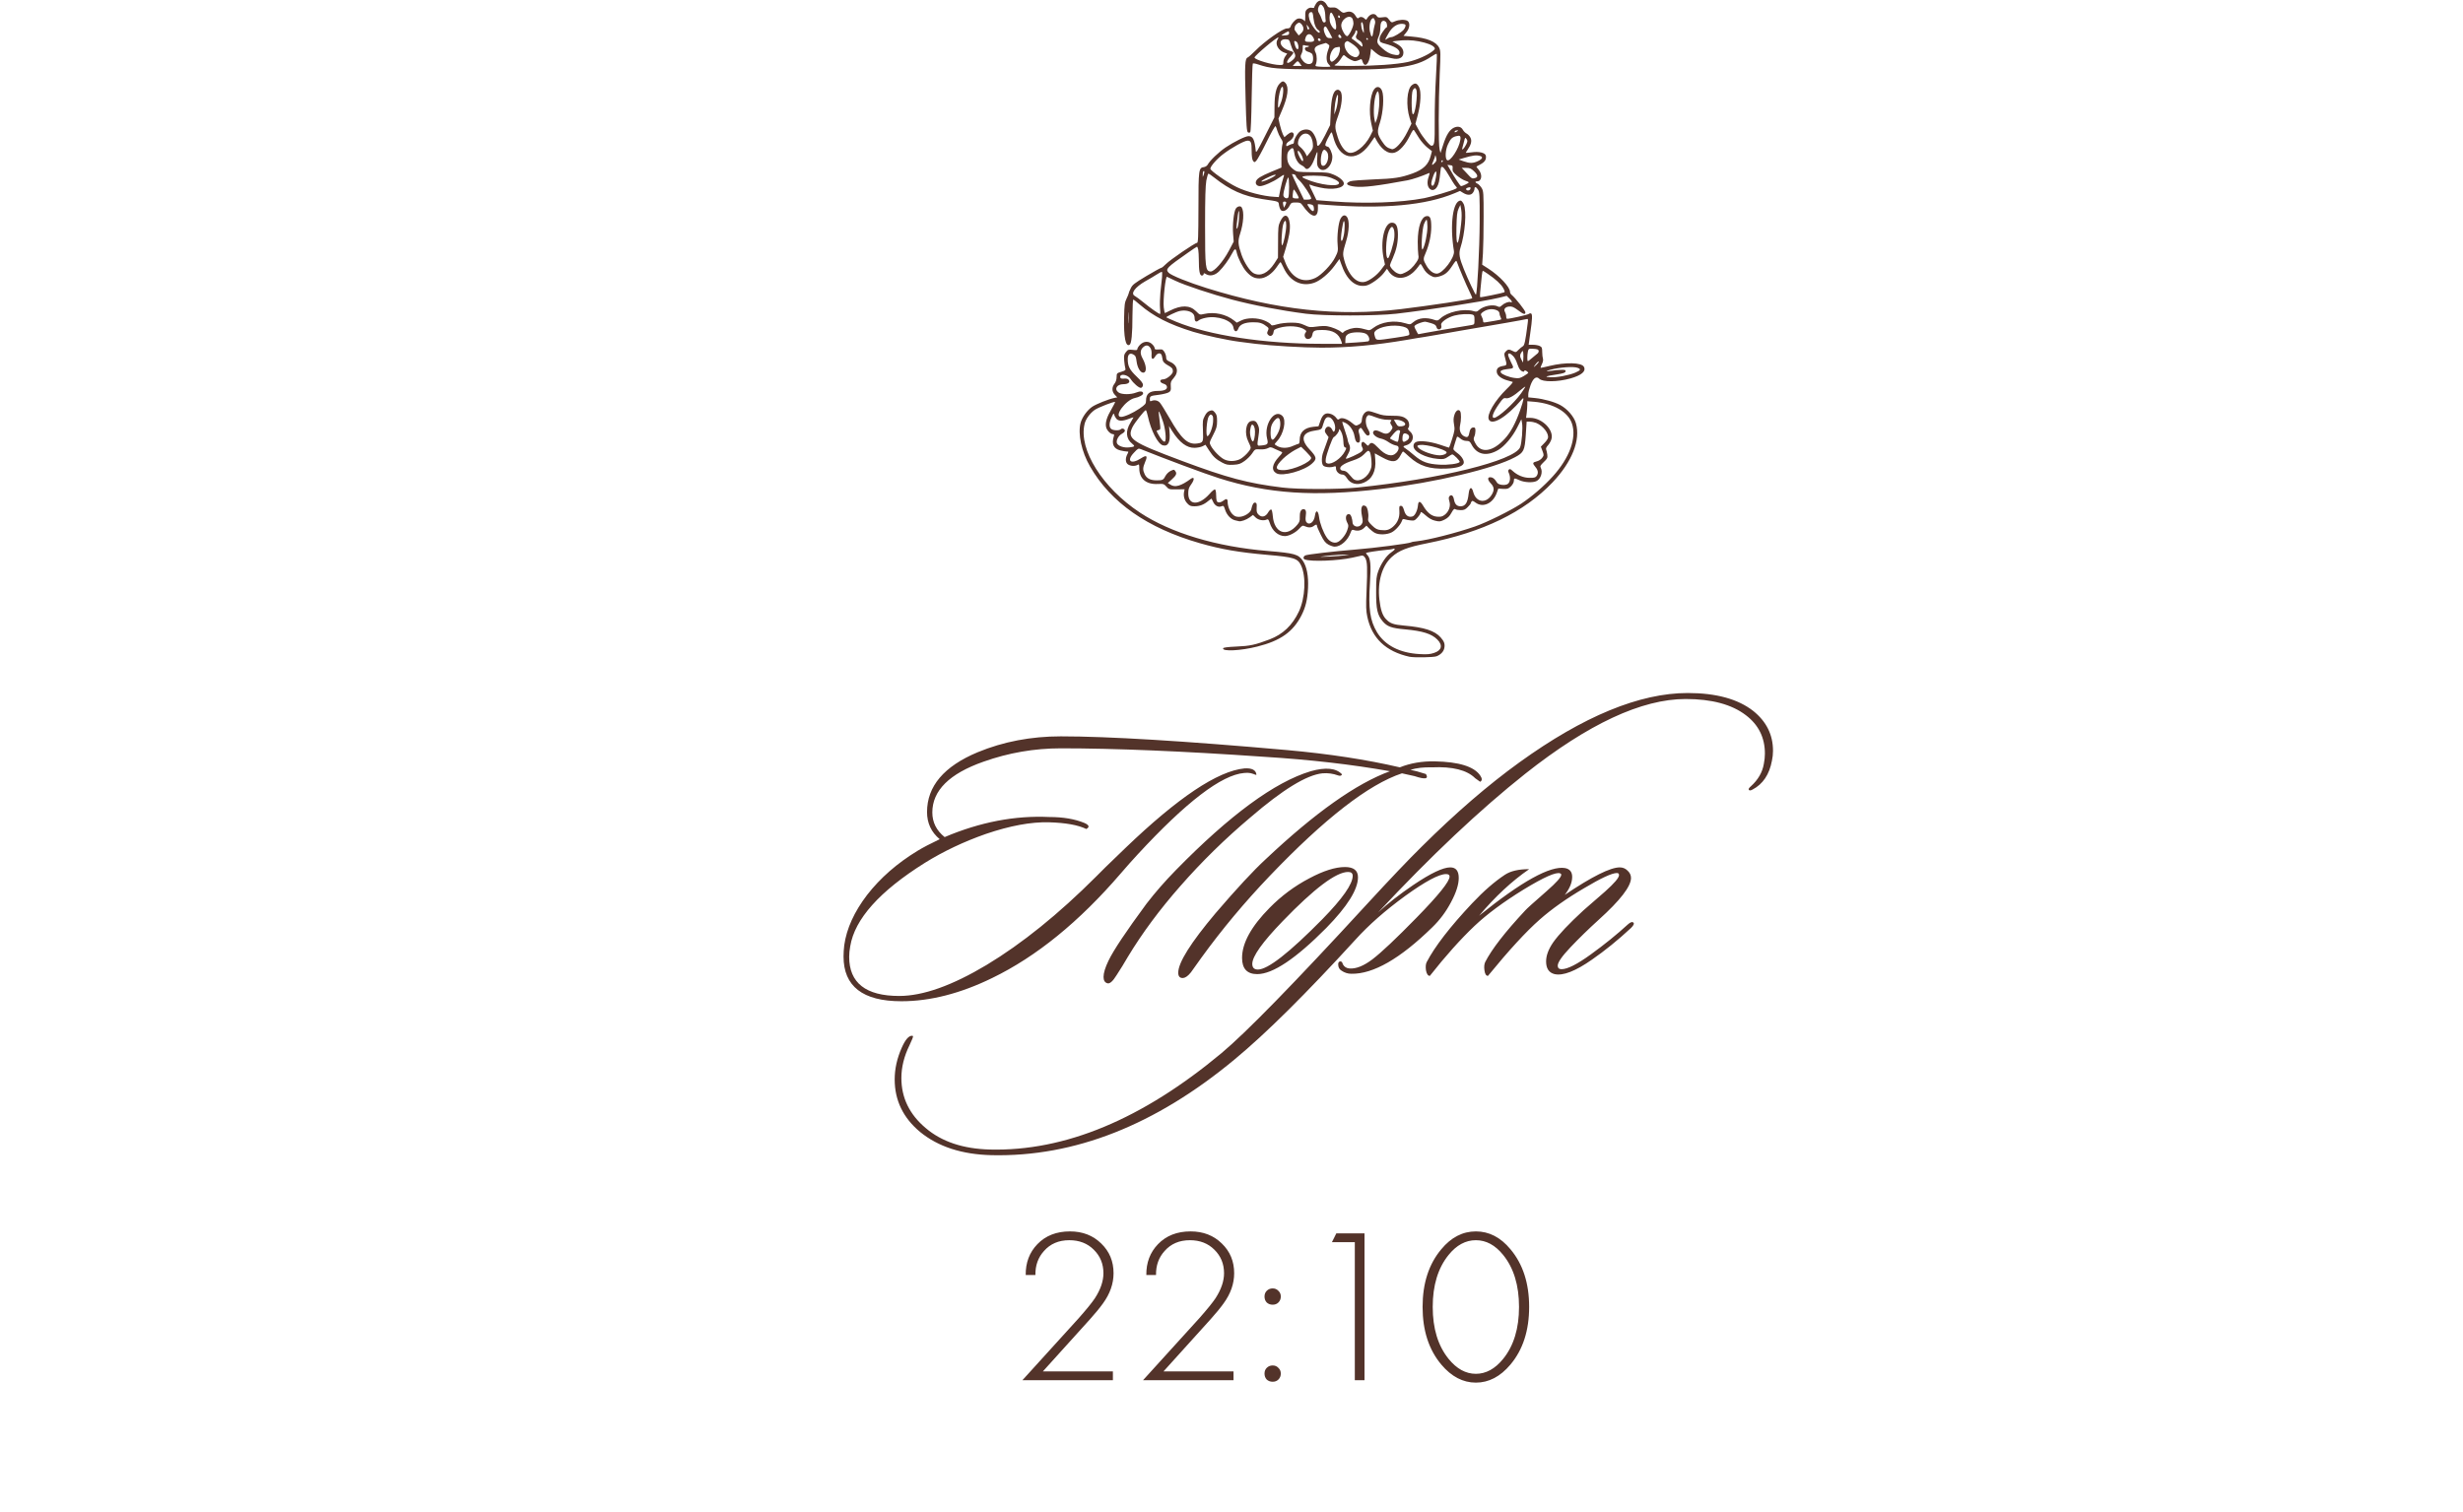 <?xml version="1.0" encoding="UTF-8"?> <svg xmlns="http://www.w3.org/2000/svg" width="342" height="210" viewBox="0 0 342 210" fill="none"><path d="M194.669 107.401C190.038 108.934 183.906 113.696 176.275 121.686C172.818 125.306 169.671 129.073 166.833 132.987C166.344 133.672 165.855 134.356 165.366 135.041C164.974 135.53 164.615 135.791 164.289 135.824C163.833 135.857 163.604 135.612 163.604 135.09C163.604 133.688 165.333 130.932 168.79 126.823C171.725 123.398 174.041 120.903 175.737 119.338C182.586 112.88 188.342 108.804 193.006 107.108C187.69 106.162 181.852 105.493 175.492 105.102C164.208 104.319 154.815 103.928 147.314 103.928C143.629 103.928 140.041 104.547 136.551 105.787C131.822 107.45 129.458 109.798 129.458 112.831C129.458 114.201 130.029 115.343 131.17 116.256C136.095 114.169 140.938 113.239 145.7 113.467C147.624 113.467 149.254 113.745 150.592 114.299C151.244 114.592 151.325 114.87 150.836 115.131C149.695 114.576 147.966 114.266 145.651 114.201C143.172 114.136 140.253 114.674 136.894 115.816C133.828 116.892 131.007 118.229 128.431 119.827C122.136 123.773 118.679 127.638 118.059 131.421C117.962 131.943 117.913 132.432 117.913 132.889C117.913 136.509 120.228 138.319 124.859 138.319C128.153 138.319 132.197 136.884 136.992 134.014C141.916 131.046 146.988 126.953 152.206 121.735L153.478 120.463C154.489 119.485 155.418 118.588 156.266 117.772C163.572 110.76 169.084 107.075 172.802 106.716C173.845 106.651 174.4 106.945 174.465 107.597C174.4 107.629 174.269 107.597 174.073 107.499C173.78 107.401 173.584 107.352 173.486 107.352C173.356 107.32 173.111 107.32 172.753 107.352C169.622 107.613 164.697 111.38 157.979 118.653C157.196 119.501 156.413 120.381 155.63 121.295C149.858 128.013 143.906 132.856 137.774 135.824C133.372 137.977 129.164 139.053 125.153 139.053C119.804 139.053 117.13 136.982 117.13 132.84C117.13 132.351 117.163 131.829 117.228 131.274C117.554 128.959 118.614 126.627 120.408 124.279C122.234 121.931 124.566 119.892 127.403 118.164C128.153 117.707 129.181 117.169 130.485 116.549C129.311 115.571 128.724 114.315 128.724 112.782C128.724 109.195 131.072 106.423 135.769 104.466C139.324 102.998 143.172 102.265 147.314 102.265C153.902 102.265 164.371 102.9 178.721 104.172C184.526 104.694 189.744 105.493 194.375 106.57C195.843 105.982 197.457 105.705 199.219 105.738C202.578 105.803 204.681 106.455 205.529 107.695C205.823 108.119 205.823 108.412 205.529 108.575L204.844 108.086C203.703 106.945 201.697 106.439 198.827 106.57C197.686 106.537 196.691 106.651 195.843 106.912C196.365 107.01 197.082 107.205 197.996 107.499C198.42 108.184 197.898 108.282 196.43 107.793C195.55 107.597 194.963 107.466 194.669 107.401ZM181.999 107.108C184.086 106.521 185.537 106.667 186.353 107.548C186.255 107.744 186.075 107.793 185.814 107.695C185.097 107.434 184.363 107.336 183.613 107.401C181.428 107.629 178.101 109.668 173.633 113.516C170.111 116.484 166.866 119.664 163.898 123.056C161.028 126.317 158.598 129.595 156.609 132.889C156.12 133.737 155.598 134.585 155.043 135.433C154.522 136.281 154.098 136.656 153.771 136.558C153.413 136.46 153.233 136.166 153.233 135.677C153.233 135.123 153.462 134.373 153.918 133.427C154.603 131.992 156.364 129.35 159.202 125.502C160.408 123.936 161.762 122.387 163.262 120.854C170.763 113.19 177.009 108.608 181.999 107.108ZM188.562 121.833C188.562 123.529 187.095 125.877 184.159 128.877C179.92 133.15 176.724 135.286 174.571 135.286C173.169 135.286 172.467 134.536 172.467 133.036C172.467 130.981 173.739 128.665 176.283 126.089C177.914 124.426 179.757 123.056 181.811 121.979C183.768 120.936 185.415 120.414 186.752 120.414C187.959 120.414 188.562 120.887 188.562 121.833ZM187.193 121.099C185.529 121.099 182.496 123.382 178.093 127.948C175.289 130.85 173.886 132.824 173.886 133.867C173.886 134.389 174.147 134.65 174.669 134.65C176.039 134.65 179.023 132.318 183.621 127.654C186.426 124.784 187.829 122.779 187.829 121.637C187.829 121.278 187.617 121.099 187.193 121.099ZM246.044 105.64C245.685 107.564 244.788 108.901 243.353 109.652C243.06 109.815 242.88 109.815 242.815 109.652C242.783 109.554 242.88 109.407 243.109 109.211C244.12 108.298 244.723 107.254 244.919 106.08C245.017 105.591 245.066 105.118 245.066 104.662C245.066 102.444 244.185 100.666 242.424 99.329C240.467 97.829 237.679 97.079 234.058 97.079C227.96 97.079 220.54 100.536 211.8 107.45C205.505 112.44 198.689 118.865 191.351 126.725C192.688 125.485 194.319 124.214 196.243 122.909C198.656 121.278 200.368 120.463 201.38 120.463C202.162 120.463 202.554 120.952 202.554 121.931C202.554 122.844 202.195 123.969 201.477 125.306C200.792 126.611 199.928 127.768 198.885 128.779C194.416 133.15 190.666 135.302 187.633 135.237C187.144 135.237 186.687 135.09 186.263 134.797C186.002 134.634 185.855 134.389 185.823 134.063C185.79 133.737 185.872 133.557 186.067 133.525C186.263 133.492 186.394 133.623 186.459 133.916C186.654 134.275 186.964 134.471 187.388 134.503C188.301 134.568 189.361 134.144 190.568 133.231C191.807 132.285 193.846 130.361 196.683 127.459C199.749 124.328 201.282 122.42 201.282 121.735C201.282 121.507 201.119 121.392 200.792 121.392C199.814 121.392 197.922 122.403 195.118 124.426C192.346 126.448 190.046 128.47 188.22 130.492C181.371 137.993 175.778 143.537 171.44 147.125C160.449 156.257 149.198 160.692 137.685 160.431C133.576 160.333 130.265 159.257 127.754 157.202C125.406 155.245 124.232 152.816 124.232 149.913C124.232 148.446 124.558 146.978 125.21 145.51C125.699 144.401 126.172 143.847 126.629 143.847C126.694 143.847 126.743 143.863 126.776 143.896C126.808 143.994 126.645 144.418 126.286 145.168C125.536 146.701 125.161 148.217 125.161 149.717C125.161 152.457 126.286 154.773 128.537 156.664C130.755 158.556 133.722 159.551 137.44 159.648C147.877 159.909 158.607 155.441 169.63 146.244C173.022 143.407 179.708 136.558 189.688 125.697C193.047 122.045 195.623 119.338 197.417 117.577C202.113 112.913 206.63 109.016 210.968 105.885C219.872 99.46 227.666 96.247 234.352 96.247C238.298 96.247 241.331 97.079 243.451 98.742C245.278 100.21 246.191 102.053 246.191 104.27C246.191 104.727 246.142 105.183 246.044 105.64ZM226.817 128.143C226.947 128.274 226.833 128.519 226.474 128.877C224.648 130.573 222.838 132.041 221.044 133.28C218.761 134.878 217.033 135.547 215.858 135.286C215.076 135.09 214.684 134.503 214.684 133.525C214.684 132.709 215.011 131.829 215.663 130.883C216.446 129.774 217.848 128.29 219.87 126.431C220.881 125.551 221.892 124.67 222.903 123.79C224.175 122.648 224.811 121.898 224.811 121.539C224.811 121.344 224.713 121.246 224.517 121.246C223.833 121.246 222.316 121.947 219.968 123.349C217.522 124.784 215.467 126.236 213.804 127.703C211.912 129.367 209.515 131.976 206.612 135.53C206.352 135.53 206.189 135.27 206.123 134.748C206.058 134.291 206.091 133.916 206.221 133.623C207.134 131.829 208.993 129.432 211.798 126.431C211.994 126.203 212.988 125.306 214.782 123.741C216.119 122.567 216.788 121.816 216.788 121.49C216.788 121.392 216.739 121.327 216.641 121.295C216.087 121.066 214.391 121.816 211.553 123.545C208.749 125.273 206.482 126.953 204.754 128.584C202.797 130.443 200.726 132.758 198.541 135.53C198.28 135.53 198.1 135.27 198.002 134.748C197.937 134.259 197.97 133.884 198.1 133.623C199.242 131.437 201.345 128.714 204.411 125.453C206.009 123.757 207.526 122.436 208.961 121.49C209.743 120.968 210.869 120.708 212.336 120.708C209.923 122.371 207.607 124.523 205.389 127.165C211.293 122.403 215.271 120.202 217.326 120.561C217.978 120.691 218.305 121.099 218.305 121.784C218.305 122.567 217.962 123.398 217.277 124.279C221.06 121.735 223.604 120.463 224.909 120.463C225.333 120.463 225.692 120.61 225.985 120.903C226.311 121.197 226.474 121.539 226.474 121.931C226.474 123.105 224.974 125.045 221.974 127.752C220.571 129.024 219.267 130.296 218.06 131.568C216.886 132.807 216.299 133.655 216.299 134.112C216.299 134.438 216.478 134.601 216.837 134.601C217.652 134.601 219.006 133.916 220.897 132.546C222.789 131.177 224.501 129.79 226.034 128.388C226.393 128.062 226.654 127.98 226.817 128.143Z" fill="#53332A"></path><path d="M154.531 191.684H141.967L149.793 183.063C150.873 181.84 151.617 180.923 152.025 180.312C152.82 179.089 153.217 177.927 153.217 176.827C153.217 175.522 152.769 174.432 151.872 173.556C150.996 172.679 149.864 172.241 148.479 172.241C147.011 172.241 145.839 172.74 144.963 173.739C144.148 174.636 143.75 175.746 143.771 177.071H142.426C142.405 175.359 142.945 173.933 144.046 172.791C145.187 171.609 146.695 171.018 148.57 171.018C150.323 171.018 151.77 171.579 152.911 172.7C154.053 173.8 154.623 175.176 154.623 176.827C154.623 178.274 154.134 179.67 153.156 181.015C152.687 181.667 152.086 182.401 151.352 183.216L144.81 190.461H154.531V191.684ZM171.279 191.684H158.715L166.541 183.063C167.621 181.84 168.365 180.923 168.773 180.312C169.567 179.089 169.965 177.927 169.965 176.827C169.965 175.522 169.516 174.432 168.62 173.556C167.743 172.679 166.612 172.241 165.226 172.241C163.759 172.241 162.587 172.74 161.711 173.739C160.896 174.636 160.498 175.746 160.519 177.071H159.174C159.153 175.359 159.693 173.933 160.794 172.791C161.935 171.609 163.443 171.018 165.318 171.018C167.071 171.018 168.518 171.579 169.659 172.7C170.8 173.8 171.371 175.176 171.371 176.827C171.371 178.274 170.882 179.67 169.904 181.015C169.435 181.667 168.834 182.401 168.1 183.216L161.558 190.461H171.279V191.684ZM175.891 180.892C175.687 180.668 175.585 180.393 175.585 180.067C175.585 179.741 175.687 179.476 175.891 179.272C176.115 179.048 176.39 178.936 176.716 178.936C177.042 178.936 177.307 179.048 177.511 179.272C177.735 179.476 177.847 179.741 177.847 180.067C177.847 180.393 177.735 180.668 177.511 180.892C177.307 181.096 177.042 181.198 176.716 181.198C176.39 181.198 176.115 181.096 175.891 180.892ZM175.891 191.592C175.687 191.368 175.585 191.093 175.585 190.766C175.585 190.44 175.687 190.175 175.891 189.972C176.115 189.747 176.39 189.635 176.716 189.635C177.042 189.635 177.307 189.747 177.511 189.972C177.735 190.175 177.847 190.44 177.847 190.766C177.847 191.093 177.735 191.368 177.511 191.592C177.307 191.796 177.042 191.898 176.716 191.898C176.39 191.898 176.115 191.796 175.891 191.592ZM188.123 191.684V172.516H184.944L185.555 171.293H189.468V191.684H188.123ZM200.133 173.494C201.498 171.844 203.098 171.018 204.932 171.018C206.767 171.018 208.366 171.844 209.732 173.494C211.464 175.553 212.33 178.223 212.33 181.504C212.33 184.785 211.464 187.455 209.732 189.513C208.326 191.184 206.726 192.02 204.932 192.02C203.139 192.02 201.539 191.184 200.133 189.513C198.401 187.455 197.534 184.785 197.534 181.504C197.534 178.223 198.401 175.553 200.133 173.494ZM201.142 188.718C202.263 190.104 203.526 190.797 204.932 190.797C206.339 190.797 207.602 190.104 208.723 188.718C210.19 186.904 210.924 184.5 210.924 181.504C210.924 178.508 210.19 176.103 208.723 174.289C207.622 172.924 206.359 172.241 204.932 172.241C203.506 172.241 202.242 172.924 201.142 174.289C199.674 176.103 198.941 178.508 198.941 181.504C198.941 184.5 199.674 186.904 201.142 188.718Z" fill="#53332A"></path><path d="M182.734 0.508C182.588 0.749 182.468 0.989 182.468 1.056C182.468 1.109 182.334 1.123 182.161 1.083C181.961 1.029 181.734 1.096 181.534 1.256C181.267 1.47 181.227 1.617 181.241 2.298C181.254 2.725 181.214 3.019 181.161 2.939C180.961 2.645 180.494 2.485 180.16 2.605C179.813 2.738 179.333 3.286 179.2 3.7C179.133 3.887 178.987 3.953 178.68 3.953C178.12 3.953 175.599 5.729 174.332 7.024C173.852 7.505 173.358 7.946 173.238 7.986C172.865 8.133 172.825 9.041 172.958 13.781C173.052 17.426 173.118 18.28 173.278 18.374C173.385 18.454 173.519 18.441 173.599 18.36C173.679 18.28 173.759 16.424 173.799 13.567C173.839 11.017 173.905 8.88 173.959 8.827C174.012 8.774 174.345 8.827 174.692 8.947C176.479 9.535 177.093 9.588 183.521 9.655C193.591 9.762 196.511 9.414 198.805 7.825C199.152 7.585 199.459 7.438 199.499 7.478C199.538 7.518 199.499 8.947 199.392 10.656C199.285 12.365 199.205 15.143 199.218 16.838C199.232 19.896 199.179 20.243 198.765 20.243C198.512 20.243 197.472 18.948 197.004 18.067L196.538 17.199L196.858 16.011C197.285 14.395 197.365 12.712 197.045 12.098C196.751 11.537 196.498 11.471 196.045 11.831C195.351 12.365 195.204 14.675 195.738 16.398L195.991 17.172L195.418 18.321C194.711 19.749 193.711 20.844 193.244 20.71C192.617 20.537 192.363 20.337 191.897 19.629C191.216 18.601 191.19 18.307 191.616 17.012C192.07 15.583 192.217 13.367 191.897 12.592C191.63 11.978 191.136 11.911 190.777 12.445C190.216 13.3 190.043 15.57 190.416 17.199L190.63 18.147L190.256 18.895C189.483 20.39 188.029 21.485 187.216 21.178C186.655 20.964 186.095 20.15 185.748 19.041C185.308 17.666 185.308 17.466 185.802 16.104C186.335 14.649 186.482 13.1 186.122 12.672C185.922 12.459 185.802 12.419 185.588 12.499C185.108 12.686 184.855 13.7 184.775 15.636L184.695 17.372L183.988 18.801C183.254 20.256 182.868 20.63 182.868 19.869C182.854 19.362 182.427 18.454 182.054 18.187C181.654 17.906 181.08 17.92 180.587 18.2C180.2 18.441 179.667 19.322 179.667 19.749C179.667 19.869 179.587 19.976 179.507 19.976C179.413 19.976 179.173 20.069 178.973 20.163C178.627 20.35 178.6 20.337 178.6 20.11C178.6 19.976 178.773 19.749 178.987 19.629C179.44 19.362 179.733 18.881 179.627 18.587C179.507 18.28 179.213 18.321 178.747 18.707L178.346 19.055L178.133 18.654C178.026 18.427 177.84 17.853 177.72 17.359L177.52 16.478L177.986 15.383C178.84 13.407 179 12.125 178.493 11.524C178.226 11.217 178.04 11.23 177.68 11.617C177.199 12.125 176.986 13.073 176.973 14.769L176.959 16.304L175.679 18.841C174.625 20.937 174.399 21.311 174.372 20.977C174.212 19.375 173.985 18.908 173.358 18.908C172.932 18.908 171.318 19.709 170.171 20.483C169.211 21.138 167.984 22.313 167.69 22.873C167.597 23.034 167.37 23.181 167.17 23.207C166.45 23.288 166.41 23.554 166.41 28.882C166.397 33.008 166.37 33.729 166.21 33.729C165.917 33.729 162.476 36.079 161.889 36.68C161.609 36.974 161.315 37.201 161.235 37.201C161.155 37.201 160.235 37.708 159.181 38.336C157.501 39.35 157.248 39.537 157.008 40.045C156.848 40.365 156.727 40.672 156.727 40.739C156.727 40.806 156.594 41.126 156.434 41.46C156.167 41.994 156.127 42.328 156.087 44.09C156.021 46.841 156.301 48.23 156.848 47.882C157.114 47.722 157.248 46.4 157.248 43.77C157.261 42.581 157.301 41.607 157.368 41.607C157.421 41.607 157.821 41.914 158.261 42.301C160.168 43.943 162.342 45.052 165.676 46.08C167.224 46.56 170.438 47.255 172.132 47.468C172.718 47.549 173.705 47.669 174.332 47.749C176.519 48.016 180.961 48.283 183.468 48.283C187.282 48.283 190.91 47.949 195.338 47.201C196.218 47.041 197.271 46.868 197.672 46.814C198.072 46.748 200.299 46.374 202.606 45.96C204.913 45.559 207.888 45.038 209.208 44.825C210.528 44.598 211.742 44.371 211.902 44.331C212.195 44.251 212.209 44.277 212.129 44.892C211.809 47.402 211.688 47.949 211.462 48.083C211.329 48.149 211.048 48.39 210.848 48.59C210.502 48.95 210.475 48.95 210.088 48.764C209.554 48.483 209.368 48.496 209.074 48.817C208.848 49.071 208.834 49.151 208.995 49.725C209.261 50.7 209.261 50.74 208.715 50.82C208.034 50.94 207.781 51.18 207.834 51.674C207.874 52.142 208.474 52.609 209.328 52.836C209.635 52.916 209.941 53.009 210.035 53.036C210.128 53.063 209.768 53.49 209.248 53.985C207.554 55.627 206.381 57.63 206.74 58.284C207.194 59.152 209.235 57.897 211.275 55.506C211.675 55.026 211.622 55.4 211.075 56.989C210.448 58.764 209.768 60.046 208.954 60.927C207.288 62.757 205.62 63.011 204.86 61.555C204.593 61.074 204.58 60.941 204.713 60.634C204.807 60.447 204.873 60.087 204.873 59.833C204.873 59.459 204.82 59.365 204.62 59.365C204.286 59.365 204.113 59.592 204.006 60.193C203.9 60.727 203.727 60.807 203.26 60.567C202.806 60.314 202.593 59.712 202.74 59.072C202.9 58.364 202.913 57.363 202.753 57.122C202.54 56.761 202.139 57.016 201.952 57.616C201.806 58.07 201.806 58.377 201.899 58.952C202.02 59.606 201.993 59.819 201.646 60.927C201.432 61.608 201.232 62.169 201.206 62.169C201.179 62.169 200.619 61.996 199.966 61.769C198.565 61.301 197.098 61.141 196.604 61.395C196.365 61.528 196.271 61.689 196.271 61.955C196.271 62.73 197.911 63.585 199.659 63.732C200.445 63.798 200.593 63.758 201.046 63.451C201.326 63.264 201.593 63.104 201.646 63.104C201.859 63.104 202.766 64.025 202.686 64.159C202.526 64.413 201.072 64.6 199.872 64.533C198.232 64.439 197.458 64.159 196.391 63.251C195.911 62.837 195.364 62.409 195.191 62.303C194.777 62.049 194.791 61.956 195.218 61.849C196.191 61.595 196.498 60.567 195.804 59.94C195.525 59.699 195.444 59.539 195.538 59.445C195.764 59.218 195.684 58.578 195.404 58.297C194.951 57.843 194.47 57.723 193.23 57.736C192.284 57.736 191.87 57.669 191.19 57.416C190.723 57.242 190.19 57.095 190.029 57.095C189.576 57.095 189.163 57.603 189.109 58.23C189.083 58.671 189.002 58.804 188.669 58.965C188.282 59.165 188.256 59.165 187.736 58.738C187.055 58.164 186.295 57.923 185.989 58.177C185.802 58.324 185.735 58.31 185.522 58.003C185.375 57.803 185.055 57.576 184.802 57.496C184.082 57.256 183.655 57.523 183.348 58.444L183.081 59.205L182.374 59.272C181.107 59.406 180.467 60.019 180.467 61.101C180.467 61.395 180.4 61.635 180.32 61.635C180.254 61.635 179.907 61.769 179.56 61.916C178.827 62.263 178 62.276 177.413 61.982C177.186 61.862 176.999 61.728 176.999 61.689C176.999 61.649 177.146 61.462 177.333 61.261C178.253 60.273 178.653 58.35 178.066 57.763C176.999 56.695 175.479 58.925 175.932 60.861C176.133 61.662 176.053 61.769 175.212 61.862C174.505 61.942 174.532 62.009 174.746 60.567C174.879 59.712 174.866 59.486 174.692 59.059C174.452 58.498 174.225 58.364 173.719 58.484C172.985 58.671 172.772 60.207 173.332 61.315C173.519 61.675 173.665 62.062 173.665 62.182C173.665 62.53 172.718 63.518 172.145 63.785C171.438 64.105 170.584 64.105 169.958 63.785C169.384 63.491 168.464 62.543 168.13 61.903C167.904 61.475 167.917 61.462 168.451 60.407C168.917 59.499 168.997 59.232 168.997 58.498C168.997 57.803 168.944 57.576 168.691 57.282C168.424 56.975 168.331 56.935 167.984 57.055C167.717 57.136 167.49 57.363 167.29 57.763C166.997 58.31 166.983 58.484 167.037 59.792C167.104 61.408 167.077 61.475 166.223 61.595C164.93 61.769 164.036 60.954 162.409 58.097C161.822 57.082 161.222 56.108 161.062 55.934C160.782 55.6 160.315 55.506 159.888 55.68C159.702 55.774 159.662 55.72 159.662 55.453C159.662 55.013 159.715 54.972 160.942 54.825C161.515 54.745 162.116 54.598 162.302 54.478C162.569 54.305 162.609 54.185 162.569 53.637C162.529 53.077 162.582 52.943 162.969 52.502C163.743 51.621 163.503 50.673 162.382 50.206C162.036 50.059 161.929 49.939 161.929 49.672C161.929 49.204 161.569 48.55 161.289 48.523C161.169 48.523 160.902 48.523 160.702 48.537C160.435 48.563 160.328 48.51 160.328 48.35C160.328 48.23 160.182 47.989 159.995 47.816C159.528 47.335 158.821 47.361 158.315 47.869C158.101 48.083 157.928 48.35 157.928 48.47C157.928 48.63 157.808 48.657 157.288 48.59C156.687 48.523 156.621 48.55 156.341 48.897C156.074 49.231 156.047 49.391 156.101 50.086C156.141 50.526 156.207 51.007 156.261 51.167C156.327 51.394 156.261 51.461 155.701 51.634C155.074 51.822 155.06 51.835 155.047 52.369C155.047 52.73 154.927 53.063 154.754 53.29C154.354 53.797 154.38 54.385 154.807 54.839L155.14 55.186L154.727 55.266C153.9 55.44 152.273 56.094 151.673 56.481C150.966 56.962 150.259 57.937 150.046 58.738C149.646 60.246 150.179 62.743 151.353 64.773C154.247 69.807 159.315 73.345 166.61 75.441C169.611 76.296 172.011 76.71 175.946 77.057C179.653 77.377 180.187 77.538 180.654 78.513C181.387 80.048 181.241 83.039 180.36 84.922C179.453 86.844 178.146 88.086 176.306 88.794C174.292 89.555 173.585 89.715 171.678 89.795C170.464 89.849 169.864 89.928 169.838 90.035C169.678 90.503 172.278 90.382 174.585 89.795C177.8 88.994 179.547 87.752 180.72 85.456C181.294 84.321 181.548 83.279 181.627 81.663C181.707 80.008 181.454 78.686 180.907 77.885C180.28 76.977 179.787 76.83 176.066 76.523C168.931 75.936 162.569 74.026 158.275 71.182C153.087 67.751 149.766 62.45 150.592 58.911C150.739 58.217 151.339 57.403 151.993 56.935C152.486 56.588 154.727 55.72 154.834 55.827C154.86 55.853 154.647 56.281 154.354 56.788C153.7 57.897 153.46 58.658 153.58 59.285C153.673 59.766 154.193 60.3 154.567 60.3C154.7 60.3 154.727 60.38 154.66 60.594C154.327 61.675 154.62 62.316 155.567 62.556C155.901 62.636 156.301 62.704 156.461 62.704C156.727 62.704 156.727 62.717 156.527 63.104C156.234 63.678 156.274 64.252 156.621 64.493C156.968 64.733 157.568 64.773 157.941 64.573C158.168 64.439 158.195 64.479 158.195 65.04C158.195 66.482 159.141 67.296 160.755 67.217C161.542 67.176 161.622 67.203 161.955 67.577C162.302 67.964 162.342 67.978 163.396 67.964L164.489 67.951L164.409 68.325C164.303 68.912 164.463 69.487 164.863 69.914C165.17 70.248 165.343 70.314 165.85 70.314C166.583 70.314 167.17 70.087 167.77 69.58C168.01 69.38 168.224 69.233 168.237 69.26C168.264 69.286 168.344 69.473 168.437 69.673C168.664 70.207 169.144 70.488 169.571 70.327C169.891 70.194 169.931 70.221 170.131 70.849C170.371 71.556 170.931 72.13 171.505 72.263C171.705 72.304 171.931 72.357 172.025 72.384C172.292 72.464 173.065 72.197 173.532 71.85L173.985 71.516L174.359 71.877C174.746 72.237 175.466 72.37 175.932 72.143C176.079 72.077 176.173 72.184 176.306 72.611C176.653 73.732 177.493 74.454 178.426 74.454C179 74.44 179.88 73.986 180.387 73.439C180.814 72.971 180.88 72.944 181.2 73.091C181.667 73.305 182.094 73.291 182.414 73.051C182.734 72.811 182.868 72.798 182.868 73.038C182.868 73.132 183.108 73.692 183.401 74.28C183.814 75.121 184.028 75.388 184.441 75.628C184.735 75.788 185.135 75.922 185.322 75.922C186.175 75.922 187.162 75.041 187.549 73.946C187.669 73.586 187.749 73.532 187.989 73.612C188.496 73.786 189.002 73.692 189.376 73.345L189.736 72.998L190.136 73.412C190.363 73.625 190.71 73.906 190.923 74.013C191.497 74.306 192.577 74.267 193.244 73.933C193.791 73.652 194.511 72.838 194.684 72.29C194.737 72.09 194.831 72.05 195.044 72.117C195.204 72.17 195.577 72.25 195.884 72.277C196.378 72.331 196.458 72.29 196.845 71.863C197.085 71.596 197.271 71.276 197.271 71.169C197.271 71.035 197.498 71.169 197.938 71.556C198.405 71.97 198.805 72.21 199.272 72.317C199.886 72.464 199.992 72.451 200.579 72.17C201.046 71.93 201.286 71.689 201.539 71.222C201.806 70.742 201.926 70.622 202.072 70.715C202.179 70.795 202.526 70.849 202.833 70.849C203.273 70.849 203.473 70.768 203.793 70.434C204.02 70.207 204.206 69.98 204.206 69.941C204.206 69.887 204.26 69.767 204.327 69.66C204.42 69.513 204.527 69.54 204.873 69.793C205.927 70.581 207.341 69.914 207.861 68.378L208.047 67.857L208.728 67.898C209.328 67.924 209.448 67.884 209.808 67.537C210.048 67.296 210.208 66.99 210.208 66.789C210.208 66.375 210.275 66.362 211.022 66.709C211.675 67.003 212.809 67.056 213.315 66.829C213.942 66.549 214.263 65.574 213.942 64.96C213.822 64.746 213.889 64.626 214.356 64.172C214.849 63.705 214.903 63.598 214.849 63.144C214.809 62.863 214.743 62.543 214.689 62.423C214.636 62.289 214.716 62.089 214.929 61.862C215.103 61.675 215.329 61.301 215.409 61.034C215.836 59.753 214.143 58.03 212.462 58.03H211.902L211.995 57.322C212.036 56.949 212.075 56.428 212.075 56.174V55.72L213.049 55.8C215.729 56.041 217.73 57.202 218.277 58.831C218.944 60.834 217.943 63.585 215.623 66.148C214.369 67.537 212.742 68.939 211.222 69.954C209.755 70.915 206.461 72.544 204.807 73.118C202.233 74.013 198.365 75.001 196.711 75.174C196.365 75.201 196.018 75.268 195.938 75.321C195.671 75.482 190.896 76.109 188.202 76.323C185.108 76.576 181.494 77.004 181.241 77.137C180.947 77.298 180.92 77.605 181.187 77.698C182.027 78.032 185.775 77.885 187.736 77.458C188.256 77.337 188.816 77.217 189.002 77.177C189.269 77.124 189.376 77.191 189.576 77.498C189.856 78.005 189.896 78.819 189.75 82.131C189.656 84.241 189.683 84.828 189.856 85.656C190.496 88.647 192.417 90.476 195.711 91.211C196.378 91.344 199.059 91.304 199.472 91.144C200.059 90.917 200.459 90.489 200.552 89.996C200.659 89.435 200.539 89.088 200.045 88.527C199.218 87.592 197.778 87.125 194.991 86.884C193.484 86.751 193.017 86.591 192.443 85.976C191.963 85.469 191.697 84.681 191.536 83.266C191.257 80.782 191.897 78.579 193.257 77.351C194.257 76.443 195.431 75.989 198.138 75.455C205.927 73.906 211.649 71.129 215.583 66.99C218.304 64.118 219.49 61.101 218.824 58.778C218.557 57.857 217.65 56.802 216.65 56.254C215.836 55.814 214.343 55.4 213.142 55.279L212.209 55.186V54.759C212.209 54.519 212.356 53.944 212.529 53.477C212.889 52.516 213.329 52.195 213.729 52.596C214.209 53.077 216.276 53.063 218.077 52.555C219.624 52.115 220.264 51.554 219.931 50.94C219.611 50.339 217.383 50.286 215.17 50.82C214.556 50.967 214.009 51.087 213.942 51.087C213.889 51.087 213.956 50.86 214.089 50.593C214.249 50.286 214.302 49.992 214.249 49.818C214.196 49.672 214.143 49.258 214.143 48.884C214.143 48.323 214.102 48.203 213.809 48.056C213.622 47.963 213.209 47.882 212.862 47.882H212.262L212.489 46.24C212.769 44.331 212.795 43.663 212.609 43.543C212.529 43.489 212.382 43.516 212.288 43.596C212.129 43.73 209.675 44.277 209.275 44.277C209.195 44.277 209.141 44.131 209.141 43.943C209.141 43.757 209.061 43.489 208.981 43.343C208.741 42.955 208.995 42.621 209.568 42.568C209.941 42.542 210.181 42.635 210.755 43.062C211.542 43.663 211.809 43.743 211.809 43.369C211.809 43.142 210.422 41.38 209.902 40.953C209.781 40.859 209.675 40.672 209.675 40.552C209.675 39.871 208.247 38.336 206.661 37.307L205.807 36.76L205.913 35.211C205.967 34.356 206.007 32.073 206.007 30.124C206.007 26.799 205.994 26.559 205.74 26.118C205.58 25.864 205.327 25.597 205.167 25.517C204.807 25.357 204.78 25.183 205.113 25.183C205.754 25.183 205.874 24.249 205.327 23.581C205.127 23.354 204.993 23.154 205.02 23.127C205.047 23.1 205.327 22.954 205.647 22.78C206.207 22.459 206.407 22.112 206.314 21.618C206.247 21.218 205.354 21.004 204.38 21.151C203.913 21.204 203.54 21.245 203.54 21.204C203.54 21.178 203.647 20.991 203.78 20.804C204.26 20.096 204.393 19.615 204.206 19.175C204.113 18.948 203.873 18.681 203.686 18.574C203.486 18.48 203.246 18.24 203.14 18.053C202.9 17.586 202.42 17.479 201.859 17.746C201.272 18.04 200.832 18.734 200.392 20.11L200.019 21.245L199.899 20.777C199.725 20.123 199.739 14.101 199.912 10.309C200.045 7.438 200.045 7.064 199.845 6.651C199.432 5.783 198.165 5.262 195.978 5.075L194.884 4.981L195.271 4.501C195.764 3.927 195.831 3.112 195.418 2.885C195.044 2.685 194.27 2.725 193.711 2.952C193.217 3.166 193.217 3.166 192.884 2.738C192.59 2.351 192.523 2.324 191.95 2.404C191.43 2.471 191.31 2.445 191.163 2.218C190.87 1.737 190.19 1.924 189.816 2.578C189.709 2.778 189.683 2.778 189.469 2.578C189.216 2.324 188.856 2.284 188.643 2.498C188.536 2.605 188.429 2.525 188.256 2.244C187.936 1.683 187.482 1.497 186.922 1.683C186.495 1.83 186.429 1.804 185.989 1.416C185.588 1.069 185.415 1.002 184.975 1.043C184.508 1.069 184.415 1.029 184.255 0.709C183.855 -0.039 183.121 -0.132 182.734 0.508ZM183.761 0.962C183.882 1.149 183.988 1.617 184.015 1.991C184.028 2.378 184.055 2.765 184.082 2.872C184.108 2.979 184.041 3.085 183.908 3.112C183.761 3.152 183.641 3.019 183.534 2.658C183.441 2.378 183.281 2.031 183.188 1.884C182.961 1.577 182.948 1.229 183.134 0.869C183.321 0.522 183.481 0.549 183.761 0.962ZM182.374 2.485C182.468 3.353 182.734 4.007 183.081 4.194C183.201 4.26 183.281 4.394 183.254 4.474C183.121 4.861 182.027 3.486 181.814 2.672C181.641 2.031 181.734 1.683 182.068 1.683C182.254 1.683 182.307 1.844 182.374 2.485ZM185.282 2.445C185.535 3.045 185.628 4.087 185.428 4.087C185.161 4.087 184.708 3.406 184.641 2.912C184.548 2.258 184.682 1.643 184.882 1.764C184.961 1.804 185.135 2.111 185.282 2.445ZM186.068 2.364C186.068 2.431 186.015 2.485 185.935 2.485C185.868 2.485 185.802 2.391 185.802 2.271C185.802 2.164 185.868 2.111 185.935 2.151C186.015 2.191 186.068 2.284 186.068 2.364ZM187.802 2.605C187.869 2.752 187.936 3.045 187.936 3.246C187.936 3.753 187.295 5.022 187.055 5.022C186.816 5.022 186.362 4.287 186.255 3.713C186.082 2.792 187.389 1.857 187.802 2.605ZM190.87 2.752C190.977 2.952 190.977 3.166 190.883 3.459C190.816 3.7 190.723 4.167 190.67 4.527C190.563 5.289 190.403 5.235 190.216 4.367C190.07 3.686 190.229 2.778 190.523 2.591C190.723 2.458 190.71 2.445 190.87 2.752ZM192.443 3.045C192.617 3.219 192.67 3.82 192.51 3.82C192.443 3.82 192.204 4.114 191.963 4.474C191.657 4.915 191.523 5.249 191.563 5.502C191.603 5.849 191.684 5.903 192.404 6.09C193.644 6.424 194.337 6.851 194.337 7.305C194.337 7.665 194.111 7.732 193.391 7.558C192.91 7.438 192.497 7.198 191.963 6.731C191.15 6.01 191.096 5.863 191.483 4.955C191.59 4.701 191.67 4.207 191.67 3.846C191.67 3.219 191.83 2.885 192.136 2.885C192.217 2.885 192.35 2.952 192.443 3.045ZM189.35 3.98C189.402 4.688 189.402 4.688 189.202 4.287C188.963 3.793 188.923 2.885 189.15 3.112C189.243 3.206 189.323 3.593 189.35 3.98ZM180.787 3.446C181.094 3.873 181.054 4.26 180.667 4.621L180.334 4.928L180.04 4.541C179.867 4.327 179.733 4.114 179.747 4.06C179.76 3.993 179.773 3.873 179.787 3.766C179.8 3.513 180.174 3.152 180.4 3.152C180.507 3.152 180.68 3.286 180.787 3.446ZM195.164 3.62C195.138 3.766 195.018 4.007 194.897 4.14C194.551 4.527 193.511 5.155 193.204 5.155C193.057 5.155 192.79 5.249 192.63 5.369C192.243 5.636 192.257 5.596 192.777 4.674C193.284 3.753 194.004 3.259 194.737 3.312C195.124 3.353 195.191 3.406 195.164 3.62ZM181.8 3.98C181.8 4.033 181.748 4.087 181.667 4.087C181.6 4.087 181.534 4.033 181.534 3.967C181.534 3.9 181.494 3.726 181.454 3.593C181.387 3.379 181.4 3.379 181.587 3.606C181.707 3.753 181.8 3.913 181.8 3.98ZM184.588 4.487L185.002 5.289H184.628C184.321 5.289 184.201 5.195 184.028 4.821C183.721 4.167 183.734 3.686 184.082 3.686C184.134 3.686 184.361 4.047 184.588 4.487ZM188.469 4.447C188.469 4.581 188.416 4.768 188.349 4.875C188.176 5.142 188.309 5.409 188.736 5.622C188.949 5.729 189.136 5.956 189.163 6.156C189.256 6.584 189.202 6.584 188.602 6.05C188.336 5.823 188.002 5.556 187.869 5.475C187.629 5.342 187.629 5.315 187.909 4.955C188.069 4.754 188.202 4.501 188.202 4.407C188.202 4.3 188.269 4.22 188.336 4.22C188.416 4.22 188.469 4.327 188.469 4.447ZM179 4.608C179 4.808 178.88 4.875 178.466 4.915C178.173 4.941 177.933 4.941 177.933 4.928C177.933 4.861 178.787 4.354 178.907 4.354C178.96 4.354 179 4.474 179 4.608ZM182.254 5.048C182.641 5.609 182.534 5.823 181.881 5.823C181.174 5.823 181.094 5.729 181.307 5.168C181.494 4.661 181.948 4.608 182.254 5.048ZM186.189 5.275C185.975 5.342 185.748 5.075 185.868 4.875C185.948 4.754 186.029 4.781 186.162 4.968C186.282 5.142 186.295 5.235 186.189 5.275ZM177.386 5.516C176.999 6.143 177.533 7.064 178.44 7.345L178.733 7.438L178.466 7.825C178.32 8.026 178.2 8.386 178.2 8.613C178.2 9 178.173 9.027 177.706 9.027C176.666 9.027 174.199 8.293 174.199 7.986C174.199 7.732 177.36 5.075 177.506 5.208C177.533 5.235 177.48 5.382 177.386 5.516ZM183.375 5.529C183.401 5.622 183.334 5.689 183.214 5.689C183.094 5.689 183.001 5.596 183.001 5.475C183.001 5.249 183.294 5.289 183.375 5.529ZM189.936 5.422C189.936 5.489 189.909 5.556 189.883 5.556C189.843 5.556 189.776 5.489 189.736 5.422C189.696 5.342 189.723 5.289 189.789 5.289C189.87 5.289 189.936 5.342 189.936 5.422ZM179.187 6.09C179.28 6.437 179.48 6.918 179.653 7.198C179.987 7.745 179.92 8.012 179.32 8.48C178.587 9.054 178.493 8.587 179.2 7.866C179.453 7.599 179.627 7.345 179.587 7.278C179.56 7.211 179.28 7.091 178.987 7.011C177.64 6.597 177.36 5.342 178.653 5.462C178.987 5.489 179.053 5.569 179.187 6.09ZM197.031 5.743C198.152 5.97 198.885 6.25 199.138 6.557C199.299 6.744 199.272 6.824 198.925 7.104C198.245 7.665 196.711 8.333 195.471 8.613C193.924 8.947 190.857 9.161 187.629 9.161C185.255 9.147 185.095 9.134 185.442 8.947C185.655 8.84 185.989 8.48 186.189 8.159C186.562 7.572 186.562 7.572 186.829 7.812C187.189 8.146 187.869 8.493 188.162 8.493C188.296 8.493 188.549 8.413 188.736 8.32C189.043 8.159 189.083 8.173 189.202 8.56C189.509 9.481 190.123 8.894 190.283 7.505L190.376 6.771L191.016 7.318C191.47 7.692 191.803 7.866 192.163 7.892C192.443 7.919 192.937 8.012 193.27 8.093C194.231 8.333 194.871 8.026 194.871 7.318C194.871 6.811 194.551 6.41 193.897 6.063L193.337 5.756L193.937 5.676C195.018 5.529 196.031 5.556 197.031 5.743ZM180.027 5.796C180.254 5.943 180.4 6.704 180.227 6.811C180.067 6.904 179.88 6.61 179.747 6.05C179.653 5.676 179.733 5.609 180.027 5.796ZM187.642 6.01C188.602 6.624 188.963 7.225 188.656 7.679C188.416 8.012 188.189 8.026 187.669 7.759C186.895 7.358 186.402 6.116 186.882 5.809C187.122 5.662 187.069 5.649 187.642 6.01ZM184.402 6.143C184.641 6.317 184.641 6.343 184.428 6.918C184.121 7.732 184.134 8.56 184.468 8.894C184.615 9.041 184.735 9.201 184.735 9.241C184.735 9.281 184.255 9.294 183.668 9.281C182.761 9.241 182.601 9.214 182.681 9.027C182.894 8.573 182.881 7.719 182.681 7.305C182.374 6.731 182.574 6.424 183.375 6.183C183.721 6.076 184.041 5.983 184.082 5.97C184.121 5.956 184.268 6.036 184.402 6.143ZM181.561 6.357C181.721 6.357 181.8 6.397 181.748 6.45C181.694 6.504 181.548 6.557 181.427 6.557C181.041 6.557 181.161 7.064 181.574 7.171C181.787 7.225 182.041 7.345 182.148 7.438C182.374 7.625 182.401 8.506 182.174 8.733C181.881 9.027 181.307 8.92 180.947 8.48C180.56 8.026 180.52 7.812 180.76 7.385C180.841 7.225 180.907 6.891 180.894 6.651C180.88 6.29 180.92 6.21 181.08 6.277C181.2 6.317 181.414 6.357 181.561 6.357ZM186.068 6.824C186.068 7.011 185.989 7.358 185.882 7.612C185.695 8.066 185.041 8.667 184.868 8.56C184.361 8.253 184.868 6.677 185.509 6.584C185.709 6.557 185.909 6.517 185.975 6.504C186.029 6.504 186.068 6.637 186.068 6.824ZM180.507 8.827L180.747 9.161H180.12H179.493L179.8 8.827C180.187 8.413 180.214 8.413 180.507 8.827ZM177.933 14.048C177.546 15.182 177.386 15.236 177.48 14.208C177.56 13.22 177.76 12.379 177.973 12.112C178.28 11.751 178.24 13.113 177.933 14.048ZM196.658 12.445C196.911 13.1 196.471 16.158 196.164 15.85C195.964 15.65 195.964 12.899 196.178 12.525C196.378 12.178 196.538 12.152 196.658 12.445ZM191.523 13.967C191.536 14.955 191.363 16.117 191.123 16.705L190.963 17.105L190.843 16.505C190.67 15.663 190.803 13.714 191.07 13.086C191.27 12.619 191.31 12.592 191.403 12.832C191.47 12.98 191.523 13.487 191.523 13.967ZM185.762 13.995C185.722 14.462 185.588 15.076 185.468 15.37L185.268 15.904L185.322 14.969C185.388 14.088 185.602 13.166 185.762 13.166C185.802 13.166 185.802 13.54 185.762 13.995ZM177.373 18.187C177.466 18.494 177.68 18.948 177.853 19.215C178.133 19.629 178.16 19.762 178.053 20.136C177.986 20.377 177.933 21.178 177.933 21.926V23.274L176.573 23.835C175.052 24.476 174.519 24.796 174.399 25.197C174.279 25.544 174.545 25.851 174.946 25.851C175.439 25.851 176.799 25.25 177.56 24.716C177.92 24.449 178.253 24.262 178.28 24.289C178.32 24.316 178.266 24.516 178.186 24.73C178.106 24.943 177.933 25.624 177.8 26.252L177.573 27.373L176.919 27.333C175.399 27.253 173.092 26.652 171.731 25.985C170.424 25.357 168.064 23.715 168.064 23.434C168.064 23.1 168.984 22.046 169.864 21.391C171.038 20.497 172.772 19.535 173.225 19.535C173.705 19.535 173.799 19.762 173.799 20.991C173.799 21.712 173.865 22.139 173.985 22.326C174.185 22.58 174.185 22.58 174.452 22.313C174.599 22.166 175.239 21.004 175.866 19.722C176.493 18.441 177.053 17.452 177.119 17.519C177.173 17.586 177.293 17.88 177.373 18.187ZM197.058 19.202C197.338 19.642 197.859 20.216 198.205 20.497L198.832 20.991L198.672 21.605C198.365 22.847 197.645 23.541 196.138 24.089C194.497 24.676 193.657 24.809 190.736 24.916C189.163 24.983 187.709 25.09 187.509 25.17C186.709 25.477 186.975 25.785 188.136 25.918C189.296 26.051 191.23 25.824 195.471 25.036C196.111 24.916 197.418 24.476 198.432 24.035C198.538 23.982 198.525 24.115 198.405 24.476C198.152 25.157 198.165 25.731 198.418 26.091C198.725 26.532 199.218 26.479 199.538 25.958C199.779 25.544 199.859 25.197 200.006 23.862C200.032 23.541 200.086 23.247 200.125 23.221C200.299 23.034 200.619 23.395 201.206 24.409C201.552 25.01 201.952 25.651 202.099 25.811C202.353 26.091 202.353 26.105 202.113 26.225C201.633 26.479 198.818 27.32 197.765 27.52C194.47 28.148 189.616 28.321 185.055 27.974L182.801 27.801L182.307 26.773C181.734 25.61 181.707 25.531 182.041 25.704C182.161 25.771 182.734 25.931 183.321 26.051C185.002 26.425 186.602 26.145 186.602 25.477C186.602 25.117 185.962 24.569 185.135 24.235C184.482 23.955 184.161 23.928 182.241 23.915C180.107 23.888 180.08 23.888 179.613 23.528C178.987 23.061 178.733 22.54 178.733 21.779C178.733 21.298 178.813 21.098 179.067 20.831C179.48 20.416 179.613 20.483 179.707 21.164C179.8 21.952 180.214 22.686 180.667 22.913C180.894 23.02 181.121 23.194 181.174 23.274C181.507 23.795 182.107 23.234 182.548 21.979C182.948 20.857 182.975 20.844 182.908 21.872C182.841 22.673 182.881 22.967 183.041 23.221C183.681 24.196 185.002 23.207 185.002 21.752C185.002 21.271 184.588 20.377 184.375 20.377C184.308 20.377 184.188 20.323 184.095 20.256C183.961 20.176 184.015 19.963 184.348 19.268C184.602 18.774 184.828 18.374 184.882 18.374C184.935 18.374 185.041 18.654 185.122 18.988C185.909 22.112 188.256 22.646 190.123 20.11C190.443 19.669 190.75 19.228 190.79 19.148C190.843 19.028 190.896 19.028 190.936 19.122C191.723 20.71 192.724 21.472 193.67 21.191C194.337 20.991 195.138 20.11 195.751 18.881C196.178 18.026 196.258 17.933 196.391 18.147C196.471 18.28 196.765 18.761 197.058 19.202ZM202.339 18.24C202.072 18.414 201.899 18.414 202.006 18.24C202.046 18.16 202.193 18.107 202.313 18.107C202.513 18.107 202.513 18.133 202.339 18.24ZM181.974 18.934C182.121 19.122 182.268 19.576 182.294 19.936C182.348 20.51 182.307 20.643 181.921 21.151L181.481 21.712L181.241 21.258C181.121 21.018 180.827 20.657 180.587 20.457C180.227 20.15 180.187 20.043 180.254 19.656C180.454 18.601 181.427 18.187 181.974 18.934ZM202.779 19.415C202.606 20.63 201.326 22.566 200.926 22.233C200.632 21.992 200.699 20.804 201.059 20.043C201.406 19.295 201.619 19.068 202.166 18.921C202.74 18.761 202.859 18.868 202.779 19.415ZM203.606 20.03C203.34 20.59 202.926 21.004 203.046 20.577C203.086 20.43 203.193 20.016 203.286 19.669C203.433 19.068 203.446 19.041 203.633 19.308C203.793 19.535 203.793 19.629 203.606 20.03ZM184.308 21.178C184.668 21.872 184.161 23.221 183.614 23.007C183.175 22.834 183.468 20.724 183.908 20.804C184.028 20.831 184.201 20.991 184.308 21.178ZM180.574 21.271C180.88 21.725 181.067 22.38 180.867 22.38C180.72 22.38 180.2 21.418 180.2 21.111C180.2 20.831 180.28 20.857 180.574 21.271ZM199.245 22.607C198.818 23.061 198.738 22.98 199.018 22.38C199.152 22.099 199.272 21.752 199.285 21.618C199.299 21.485 199.352 21.592 199.405 21.845C199.499 22.233 199.472 22.366 199.245 22.607ZM205.513 21.658C205.967 21.792 205.861 22.059 205.234 22.366C204.54 22.7 204.1 22.7 203.206 22.393L202.54 22.153L203.273 21.939C204.486 21.578 204.967 21.512 205.513 21.658ZM200.339 22.38C200.339 22.446 200.272 22.513 200.192 22.513C200.125 22.513 200.099 22.446 200.139 22.38C200.179 22.299 200.245 22.246 200.286 22.246C200.312 22.246 200.339 22.299 200.339 22.38ZM201.699 23.395C201.672 23.755 201.752 23.901 202.286 24.369C202.633 24.663 203.14 24.983 203.42 25.077C203.713 25.157 203.94 25.277 203.94 25.331C203.94 25.437 203.086 25.851 202.873 25.851C202.766 25.851 201.979 24.663 201.352 23.541L200.979 22.9L201.366 22.941C201.699 22.98 201.739 23.034 201.699 23.395ZM204.66 23.768C205.22 24.289 205.274 24.609 204.807 24.73C204.38 24.836 204.38 24.836 203.62 24.008L202.966 23.314H203.58C204.086 23.314 204.26 23.395 204.66 23.768ZM167.144 24.262L167.01 24.582V24.235C166.997 24.049 167.037 23.849 167.09 23.795C167.25 23.635 167.277 23.915 167.144 24.262ZM199.379 24.65C199.232 25.49 199.045 25.891 198.859 25.785C198.672 25.664 198.712 25.263 199.018 24.436C199.365 23.528 199.565 23.648 199.379 24.65ZM168.584 24.65C170.825 26.425 172.652 27.24 175.332 27.654C177.72 28.014 177.506 27.934 177.6 28.522C177.653 28.802 177.773 29.109 177.88 29.203C178.2 29.469 178.733 29.189 179.04 28.615C179.28 28.148 179.333 28.121 179.947 28.121C180.494 28.121 180.627 28.174 180.827 28.468C182.054 30.244 182.988 30.458 183.001 28.949V28.361L184.175 28.455C192.204 29.042 197.925 28.522 201.966 26.839L202.726 26.518L203.166 26.786C203.753 27.146 204.273 27.133 204.527 26.759C204.647 26.599 204.74 26.359 204.74 26.225C204.74 25.878 204.967 25.931 205.234 26.345C205.447 26.679 205.474 27.093 205.46 30.858C205.447 34.49 205.127 40.739 204.94 40.926C204.873 40.992 203.82 38.776 203.26 37.374C202.633 35.825 202.54 35.224 202.779 34.45C203.446 32.394 203.673 29.349 203.246 28.348C203.113 28.081 202.926 27.854 202.82 27.854C201.739 27.854 201.286 31.219 201.886 34.864C202.033 35.759 200.339 38.002 199.512 38.002C199.005 38.002 198.472 37.588 198.072 36.894C197.591 36.066 197.591 35.959 197.965 35.117C198.432 34.036 198.738 32.661 198.738 31.512C198.738 30.311 198.579 29.937 198.072 30.017C197.352 30.124 196.885 31.459 196.858 33.542C196.858 34.277 196.898 35.104 196.938 35.371C197.018 35.785 196.978 35.972 196.684 36.4C196.204 37.121 195.698 37.588 195.044 37.882C194.537 38.122 194.431 38.122 194.031 37.948C193.604 37.775 193.004 37.121 193.004 36.827C193.004 36.76 193.177 36.319 193.391 35.852C193.897 34.704 194.111 33.729 194.111 32.554C194.097 31.392 193.857 30.925 193.27 30.925C192.23 30.925 191.63 33.515 192.123 35.865L192.31 36.733L191.79 37.428C191.27 38.135 190.403 38.816 189.709 39.083C188.509 39.537 187.282 38.362 186.668 36.172C186.415 35.264 186.429 35.104 186.922 33.475C187.349 32.1 187.402 30.578 187.029 30.124C186.749 29.763 186.402 29.87 186.122 30.404C185.842 30.965 185.628 32.834 185.735 33.943C185.815 34.837 185.788 34.958 185.388 35.745C184.908 36.733 183.481 38.202 182.668 38.589C180.907 39.43 179.293 38.589 178.453 36.4L178.173 35.665L178.52 34.53C179 32.954 179.173 31.913 179.093 31.072C178.947 29.723 178.306 29.576 177.76 30.765C177.493 31.326 177.466 31.633 177.466 33.596L177.453 35.798L176.959 36.573C176.066 37.935 175.026 38.429 174.079 37.948C173.559 37.681 172.785 36.493 172.398 35.398C171.905 33.969 171.865 33.475 172.185 32.5C172.678 30.979 172.785 29.403 172.412 28.802C172.252 28.548 171.811 28.642 171.598 28.976C171.318 29.403 171.118 31.245 171.225 32.514L171.305 33.555L170.651 34.797C169.824 36.359 168.584 37.761 168.077 37.708C167.384 37.628 167.33 37.174 167.33 31.326C167.33 27.48 167.384 25.785 167.504 25.077C167.61 24.556 167.73 24.115 167.797 24.115C167.864 24.115 168.21 24.355 168.584 24.65ZM179.934 24.436C179.934 24.529 180.174 24.836 180.48 25.117C181.014 25.651 182.068 27.253 182.068 27.56C182.068 27.654 181.868 27.721 181.561 27.721H181.054L180.227 26.012C179.773 25.063 179.4 24.262 179.4 24.209C179.4 24.169 179.52 24.169 179.667 24.209C179.813 24.249 179.934 24.355 179.934 24.436ZM177.133 24.302C177.133 24.409 176.453 24.796 175.799 25.05C174.986 25.37 174.919 25.21 175.706 24.809C176.613 24.355 177.133 24.169 177.133 24.302ZM184.228 24.529C185.055 24.703 185.935 25.157 185.935 25.41C185.935 26.012 183.268 25.704 181.348 24.877C180.814 24.65 180.734 24.582 180.947 24.503C181.334 24.342 183.441 24.369 184.228 24.529ZM179 25.944C179 26.666 178.947 27.32 178.893 27.413C178.707 27.707 178.2 27.453 178.2 27.079C178.2 26.586 178.747 24.65 178.88 24.65C178.947 24.65 179 25.237 179 25.944ZM204.18 26.212C204.127 26.479 203.66 26.546 203.58 26.291C203.527 26.158 203.727 26.051 204.113 25.998C204.18 25.998 204.206 26.091 204.18 26.212ZM180.334 27.494C180.334 27.56 180.134 27.587 179.907 27.56C179.48 27.52 179.467 27.507 179.507 26.986C179.533 26.692 179.587 26.398 179.627 26.332C179.707 26.225 180.32 27.253 180.334 27.494ZM178.6 28.134C178.6 28.214 178.533 28.401 178.44 28.561L178.28 28.855L178.2 28.522C178.146 28.334 178.133 28.148 178.16 28.081C178.24 27.934 178.6 27.974 178.6 28.134ZM182.441 28.895C182.507 29.496 182.214 29.456 181.761 28.788C181.441 28.334 181.467 28.281 181.974 28.375C182.334 28.455 182.401 28.535 182.441 28.895ZM202.886 31.072C202.526 34.33 202.166 34.637 202.233 31.619C202.273 29.923 202.326 29.416 202.526 28.989L202.779 28.455L202.9 29.122C202.979 29.563 202.979 30.231 202.886 31.072ZM172.038 30.364C172.011 30.925 171.905 31.512 171.811 31.66C171.678 31.887 171.665 31.793 171.731 31.125C171.918 29.149 172.145 28.602 172.038 30.364ZM198.205 31.486C198.205 32.461 197.859 34.116 197.552 34.61C197.271 35.051 197.445 31.78 197.738 31.085C197.859 30.778 198.018 30.524 198.085 30.524C198.152 30.524 198.205 30.965 198.205 31.486ZM178.6 31.312C178.6 32.114 178.24 33.876 178.04 34.063C177.853 34.236 177.986 31.686 178.2 31.085C178.426 30.458 178.6 30.564 178.6 31.312ZM186.589 32.688C186.429 33.502 186.202 33.729 186.202 33.088C186.215 32.527 186.455 30.912 186.575 30.738C186.749 30.471 186.762 31.9 186.589 32.688ZM193.564 31.94C193.63 32.153 193.644 32.647 193.604 33.035C193.524 33.849 192.897 35.865 192.724 35.865C192.323 35.865 192.417 33.035 192.843 32.087C193.164 31.379 193.391 31.326 193.564 31.94ZM166.383 34.677C166.423 34.904 166.463 35.532 166.463 36.066C166.463 37.601 166.583 38.269 166.877 38.269C167.023 38.269 167.13 38.175 167.13 38.068C167.13 37.908 167.184 37.908 167.504 38.095C168.024 38.389 168.704 38.242 169.264 37.695C169.864 37.121 170.624 36.066 171.065 35.224C171.465 34.463 171.598 34.436 171.731 35.104C171.905 35.865 172.558 37.147 173.065 37.721C173.719 38.443 174.172 38.669 174.906 38.669C175.692 38.669 176.626 38.042 177.266 37.107C177.52 36.72 177.76 36.413 177.8 36.4C177.84 36.4 178.04 36.76 178.24 37.201C179.107 39.07 180.734 39.871 182.481 39.27C183.334 38.976 184.521 37.989 185.308 36.907L185.989 35.972L186.215 36.613C186.975 38.856 188.176 39.925 189.656 39.671C190.283 39.564 191.603 38.629 192.163 37.895L192.59 37.321L192.817 37.668C193.591 38.856 195.071 38.897 196.284 37.775C196.511 37.561 196.804 37.227 196.938 37.027C197.058 36.827 197.204 36.667 197.258 36.667C197.298 36.667 197.485 36.947 197.658 37.281C197.872 37.681 198.178 38.002 198.565 38.229C199.099 38.536 199.192 38.549 199.765 38.416C200.619 38.188 201.032 37.868 201.659 36.907C202.113 36.213 202.206 36.132 202.286 36.346C202.606 37.227 203.606 39.604 204.006 40.405C204.273 40.939 204.46 41.393 204.42 41.433C204.273 41.58 198.525 42.448 194.537 42.928C185.828 43.983 177.293 43.062 167.53 40.004C165.01 39.217 162.596 38.242 162.262 37.868C161.809 37.361 161.982 37.174 164.943 35.104C165.596 34.637 166.17 34.263 166.21 34.263C166.263 34.263 166.33 34.45 166.383 34.677ZM206.581 38.028C207.674 38.776 208.421 39.457 208.728 40.004C208.954 40.418 208.981 40.552 208.848 40.605C208.501 40.739 205.62 41.326 205.54 41.273C205.46 41.233 205.513 40.579 205.754 38.295C205.794 37.922 205.861 37.601 205.887 37.601C205.927 37.601 206.234 37.788 206.581 38.028ZM161.355 38.496C161.302 38.923 161.209 39.871 161.129 40.605C161.062 41.34 161.035 42.315 161.075 42.769C161.129 43.236 161.129 43.609 161.075 43.609C160.915 43.609 159.782 42.822 158.795 42.007C158.288 41.593 157.728 41.18 157.568 41.099C156.954 40.766 157.594 39.884 159.061 39.043C159.582 38.763 160.262 38.349 160.595 38.135C160.929 37.922 161.249 37.748 161.315 37.748C161.382 37.734 161.395 38.082 161.355 38.496ZM163.169 38.976C164.449 39.604 168.371 40.899 171.065 41.607C174.052 42.395 177.826 43.116 181.334 43.57C183.788 43.89 191.043 43.89 193.87 43.57C198.365 43.049 205.967 41.874 208.141 41.353L209.208 41.086L209.581 41.446C209.981 41.82 210.061 42.074 209.741 41.954C209.475 41.861 208.888 42.088 208.514 42.435C208.288 42.648 208.181 42.675 207.968 42.555C207.327 42.221 205.967 42.488 205.34 43.075C205.1 43.303 204.98 43.316 204.607 43.209C203.233 42.808 200.979 43.316 199.992 44.237C199.659 44.544 199.579 44.558 199.218 44.438C198.045 44.024 196.952 44.131 196.218 44.758C195.818 45.092 195.804 45.092 195.124 44.892C193.591 44.424 191.79 44.705 190.683 45.545C190.229 45.893 190.15 45.906 189.696 45.773C188.736 45.492 188.189 45.466 187.482 45.666C187.095 45.786 186.695 45.973 186.602 46.08C186.455 46.267 186.402 46.267 186.215 46.093C185.909 45.813 184.895 45.399 184.282 45.305C183.988 45.252 183.321 45.279 182.801 45.359C181.907 45.479 181.8 45.466 181.121 45.145C180.534 44.878 180.2 44.812 179.28 44.812C178.627 44.812 177.813 44.905 177.36 45.038C176.653 45.239 176.559 45.239 176.453 45.052C176.386 44.945 176.026 44.705 175.639 44.544C174.639 44.104 173.158 44.09 172.332 44.517L171.731 44.812L171.398 44.544C170.251 43.623 168.637 43.276 167.17 43.609C166.61 43.743 166.583 43.73 166.077 43.223C165.223 42.368 164.036 42.341 162.449 43.142C162.089 43.33 161.782 43.476 161.742 43.476C161.715 43.476 161.649 43.129 161.595 42.701C161.475 41.687 161.835 38.322 162.049 38.443C162.089 38.456 162.596 38.709 163.169 38.976ZM156.687 44.771C156.661 45.132 156.647 44.838 156.647 44.144C156.647 43.45 156.661 43.155 156.687 43.503C156.714 43.863 156.714 44.424 156.687 44.771ZM207.874 43.102C208.061 43.182 208.208 43.369 208.208 43.503C208.208 43.65 208.274 43.877 208.354 44.037C208.434 44.184 208.474 44.331 208.434 44.358C208.408 44.397 207.994 44.478 207.527 44.558C207.061 44.624 206.514 44.718 206.314 44.758C206.007 44.812 205.94 44.785 205.94 44.585C205.94 44.451 205.861 44.184 205.754 43.983C205.593 43.677 205.593 43.609 205.78 43.436C206.381 42.928 207.194 42.795 207.874 43.102ZM165.53 43.45C165.77 43.636 165.863 43.836 165.877 44.144C165.877 44.664 166.103 44.798 166.45 44.491C166.583 44.371 167.023 44.211 167.45 44.131C169.077 43.797 171.131 44.531 171.265 45.479C171.358 46.106 171.745 46.187 171.945 45.639C172.145 45.065 172.838 44.758 173.999 44.758C174.919 44.744 175.319 44.878 175.972 45.399C176.173 45.559 176.186 45.639 176.053 45.933C175.906 46.24 175.919 46.32 176.106 46.521C176.399 46.814 176.786 46.601 176.839 46.106C176.879 45.8 176.986 45.719 177.613 45.532C178.907 45.159 180.48 45.279 181.2 45.8C181.414 45.96 181.427 46.013 181.28 46.2C181.014 46.521 181.2 47.081 181.587 47.081C181.948 47.081 182.174 46.854 182.241 46.44C182.321 45.933 182.561 45.826 183.588 45.826C185.095 45.826 185.922 46.32 186.268 47.442L186.348 47.749H183.508C175.559 47.749 167.864 46.574 163.262 44.664C162.569 44.371 161.982 44.104 161.955 44.077C161.862 43.997 163.302 43.303 163.796 43.196C164.449 43.049 165.13 43.155 165.53 43.45ZM204.447 43.69C204.7 43.77 204.74 43.863 204.74 44.424C204.74 45.052 204.727 45.065 204.313 45.145C201.366 45.626 198.872 46.053 198.018 46.213C197.445 46.32 196.952 46.414 196.938 46.414C196.911 46.414 196.765 46.173 196.618 45.866C196.338 45.346 196.338 45.305 196.565 45.132C196.804 44.958 197.591 44.678 197.885 44.678C197.965 44.678 198.325 44.771 198.698 44.878C199.232 45.038 199.392 45.159 199.459 45.412C199.512 45.626 199.632 45.746 199.792 45.746C200.086 45.746 200.219 45.479 200.112 45.105C200.032 44.758 200.993 44.077 201.966 43.823C202.713 43.623 203.927 43.556 204.447 43.69ZM194.818 45.359C195.431 45.519 195.604 45.706 195.684 46.28C195.738 46.601 195.725 46.601 193.737 46.907C191.016 47.308 191.096 47.322 190.91 46.721C190.777 46.294 190.79 46.173 190.963 45.986C191.55 45.346 193.484 45.025 194.818 45.359ZM189.656 46.347C190.083 46.56 190.296 47.282 189.989 47.402C189.883 47.442 189.136 47.509 188.309 47.562L186.802 47.655L186.816 47.135C186.829 46.721 186.909 46.574 187.216 46.387C187.695 46.093 189.123 46.067 189.656 46.347ZM159.795 48.43C159.875 48.577 159.928 48.937 159.902 49.244C159.848 49.925 160.088 50.045 160.408 49.498C160.715 48.977 161.222 48.924 161.329 49.418C161.369 49.605 161.422 49.885 161.462 50.059C161.502 50.246 161.742 50.486 162.089 50.687C162.742 51.047 162.862 51.18 162.862 51.581C162.862 51.968 161.982 52.689 161.502 52.689C160.955 52.689 160.995 53.13 161.569 53.29C161.862 53.383 162.009 53.517 162.036 53.717C162.089 54.091 161.649 54.291 160.809 54.291C159.595 54.291 159.128 54.679 159.128 55.68C159.128 56.067 159.035 56.187 158.221 56.748C157.314 57.363 156.141 57.897 155.674 57.897C154.594 57.897 156.287 55.56 157.568 55.279C158.181 55.159 158.728 54.852 158.728 54.639C158.728 54.332 158.341 54.278 157.754 54.519C157.021 54.812 155.794 54.812 155.34 54.519C154.66 54.065 155.06 53.357 155.994 53.357C156.661 53.357 156.994 53.077 156.714 52.743C156.607 52.609 156.381 52.555 156.074 52.582C155.714 52.609 155.581 52.569 155.554 52.409C155.447 51.822 156.607 52.008 156.994 52.636C157.368 53.223 158.168 53.917 158.435 53.864C158.568 53.837 158.688 53.677 158.701 53.504C158.741 53.263 158.541 52.983 157.821 52.289C156.848 51.354 156.594 50.86 156.594 49.872C156.594 49.205 156.901 48.964 157.368 49.231C157.674 49.391 157.741 49.552 157.821 50.192C157.928 51.047 158.341 51.754 158.728 51.754C159.261 51.754 159.221 50.807 158.648 49.765C158.261 49.057 158.315 48.55 158.821 48.149C159.195 47.856 159.542 47.949 159.795 48.43ZM213.649 48.71C213.676 48.83 213.609 48.991 213.515 49.071C213.422 49.137 213.089 49.418 212.795 49.672C212.489 49.939 212.209 50.152 212.155 50.152C212.049 50.152 212.049 49.378 212.155 48.83C212.249 48.417 212.262 48.403 212.929 48.443C213.436 48.47 213.622 48.537 213.649 48.71ZM211.515 49.912L211.475 50.353L211.248 49.925C211.008 49.511 211.035 49.205 211.329 48.83C211.449 48.683 211.488 48.724 211.515 49.057C211.542 49.298 211.542 49.685 211.515 49.912ZM210.115 49.458C210.315 49.658 210.555 50.112 210.661 50.473C210.768 50.82 210.955 51.22 211.088 51.367C211.329 51.634 211.675 51.715 211.675 51.488C211.675 51.407 211.782 51.421 211.942 51.514C212.088 51.608 212.209 51.728 212.209 51.768C212.209 51.822 211.929 52.022 211.595 52.222C211.048 52.542 210.888 52.569 210.288 52.489C209.541 52.396 208.568 52.008 208.408 51.754C208.261 51.501 208.501 51.367 209.208 51.274C210.275 51.154 210.261 51.18 209.808 50.299C209.595 49.858 209.408 49.404 209.408 49.284C209.408 48.977 209.728 49.044 210.115 49.458ZM213.276 50.726C213.022 50.967 212.915 51.034 213.009 50.887C213.369 50.379 213.582 50.152 213.663 50.219C213.702 50.259 213.529 50.486 213.276 50.726ZM219.064 51.087C219.57 51.274 219.49 51.421 218.731 51.754C217.837 52.128 216.143 52.449 215.249 52.396C214.369 52.342 214.596 52.235 216.143 52.008C217.09 51.861 217.343 51.768 217.383 51.581C217.423 51.394 217.33 51.354 216.783 51.367C216.436 51.367 215.849 51.421 215.476 51.488C214.649 51.621 214.529 51.554 215.263 51.354C216.583 51.007 218.49 50.86 219.064 51.087ZM211.222 54.612C210.222 56.014 208.008 58.03 207.461 58.03C207.047 58.03 207.314 57.282 208.168 56.067C208.688 55.32 208.795 55.24 209.115 55.306C209.502 55.386 210.208 54.986 211.208 54.118C211.502 53.864 211.768 53.677 211.795 53.704C211.822 53.717 211.555 54.131 211.222 54.612ZM159.381 57.79C159.822 59.819 160.782 61.675 161.475 61.849C162.209 62.036 162.529 61.395 162.396 59.966L162.329 59.165L162.756 59.86C163.783 61.462 164.796 62.223 165.89 62.196C166.277 62.182 166.77 62.089 166.997 61.969L167.384 61.769L167.864 62.516C168.437 63.411 168.851 63.798 169.718 64.252C170.278 64.546 170.504 64.586 171.265 64.546C172.025 64.506 172.238 64.426 172.812 64.025C173.172 63.771 173.652 63.291 173.865 62.97C174.265 62.37 174.265 62.37 174.959 62.409C175.386 62.436 175.799 62.37 176.039 62.25C176.399 62.062 176.479 62.062 177.079 62.37C177.44 62.543 177.826 62.717 177.946 62.757C178.12 62.81 178.053 62.944 177.6 63.424C176.613 64.493 176.493 65.334 177.266 65.748C178.12 66.189 181.107 65.374 182.174 64.386C182.894 63.732 182.854 63.491 181.787 62.356C180.574 61.048 180.8 60.1 182.401 59.833C183.548 59.646 183.521 59.672 183.734 58.911C183.975 58.083 184.201 57.843 184.602 57.963C185.188 58.151 185.615 59.365 185.282 59.886C185.188 60.019 185.122 59.98 184.988 59.686C184.735 59.165 184.255 59.098 184.041 59.566C183.908 59.86 183.934 59.966 184.188 60.314L184.482 60.714L184.215 61.475C184.068 61.889 183.855 62.477 183.748 62.77C183.495 63.438 183.481 64.306 183.708 64.626C183.895 64.88 184.721 64.973 185.215 64.799C185.468 64.706 185.509 64.746 185.509 65.067C185.509 65.481 185.948 65.908 186.402 65.908C186.616 65.908 186.802 66.068 187.016 66.388C187.495 67.19 188.416 67.43 189.376 67.03C190.536 66.549 191.096 65.414 190.963 63.812L190.896 62.957L191.897 63.505C193.35 64.306 193.964 64.239 194.47 63.237C194.618 62.944 194.777 62.704 194.818 62.704C194.871 62.704 195.244 63.024 195.671 63.424C197.085 64.72 198.498 65.174 200.806 65.08C202.313 65.013 203.06 64.786 203.233 64.359C203.366 64.012 202.979 63.371 202.393 62.944C202.073 62.717 201.806 62.45 201.806 62.37C201.806 62.289 201.899 61.916 202.02 61.555C202.139 61.195 202.259 60.821 202.286 60.727C202.326 60.594 202.459 60.634 202.753 60.888C203.02 61.115 203.327 61.235 203.62 61.235C204.006 61.235 204.1 61.301 204.327 61.728C205.047 63.144 206.42 63.438 208.021 62.503C208.901 61.996 210.022 60.661 210.661 59.392L211.248 58.23L211.342 58.738C211.475 59.406 211.302 61.582 211.075 62.116C210.302 63.972 199.952 66.536 188.469 67.71C185.868 67.978 180.267 67.978 178.066 67.71C173.265 67.123 170.411 66.362 164.129 64.012C157.061 61.368 156.461 60.954 157.261 59.299C157.541 58.725 158.928 56.962 159.101 56.962C159.155 56.962 159.288 57.336 159.381 57.79ZM161.475 58.511C161.822 59.539 161.982 61.101 161.755 61.315C161.622 61.449 161.222 61.034 160.875 60.394C160.528 59.779 160.528 59.819 160.875 59.726C161.142 59.659 161.155 59.592 161.075 58.938C160.849 57.109 160.849 57.029 160.982 57.242C161.049 57.349 161.275 57.923 161.475 58.511ZM155.02 58.164C155.314 58.498 155.861 58.511 156.727 58.177C157.088 58.03 157.394 57.937 157.394 57.963C157.394 57.99 157.208 58.31 156.981 58.684C156.247 59.86 156.341 60.941 157.208 61.622C157.648 61.969 157.581 62.049 156.821 62.13C156.087 62.223 155.314 61.969 155.114 61.595C154.914 61.235 155.287 60.487 155.821 60.22C156.021 60.113 156.194 59.94 156.194 59.819C156.194 59.566 155.821 59.419 155.621 59.619C155.407 59.833 154.514 59.792 154.274 59.552C153.98 59.272 154.007 58.711 154.354 57.95C154.607 57.389 154.647 57.336 154.714 57.59C154.754 57.763 154.9 58.017 155.02 58.164ZM168.437 58.631C168.371 59.445 167.917 60.567 167.65 60.567C167.397 60.567 167.557 58.284 167.837 57.843C168.05 57.536 168.117 57.509 168.291 57.656C168.451 57.79 168.477 58.003 168.437 58.631ZM191.057 57.963C191.577 58.164 192.217 58.297 192.617 58.297C193.217 58.297 193.284 58.324 193.137 58.498C193.004 58.658 193.017 58.764 193.204 59.045C193.404 59.352 193.404 59.406 193.204 59.712C192.843 60.273 192.457 60.367 191.83 60.046C191.163 59.699 190.79 59.686 190.67 59.993C190.55 60.314 191.123 60.794 191.763 60.914C192.043 60.968 192.497 61.181 192.777 61.381C193.07 61.595 193.511 61.796 193.75 61.849C194.124 61.916 194.204 61.996 194.204 62.263C194.204 62.436 194.057 62.73 193.87 62.904C193.27 63.518 192.377 63.264 191.363 62.182C190.67 61.462 190.403 61.355 190.123 61.728C189.963 61.955 189.936 61.956 189.67 61.662C189.523 61.502 189.336 61.368 189.256 61.368C189.029 61.368 188.963 61.782 189.15 62.116C189.296 62.409 189.283 62.477 189.056 62.704C188.802 62.97 186.989 63.798 186.895 63.705C186.855 63.678 186.962 63.451 187.109 63.211C187.482 62.57 187.549 62.143 187.336 61.715C187.229 61.502 187.136 61.235 187.136 61.115C187.136 60.995 186.949 60.394 186.735 59.766C186.522 59.152 186.362 58.618 186.389 58.591C186.429 58.564 186.629 58.644 186.855 58.751C187.455 59.072 187.962 59.819 188.082 60.594C188.189 61.248 188.389 61.542 188.669 61.462C188.882 61.395 188.909 60.834 188.736 60.26C188.602 59.819 188.616 59.699 188.776 59.539C188.949 59.352 189.002 59.379 189.216 59.712C189.616 60.353 189.816 60.554 190.016 60.473C190.283 60.38 190.243 60.073 189.923 59.539C189.616 59.032 189.55 58.137 189.816 57.817C190.016 57.576 190.016 57.576 191.057 57.963ZM177.773 58.738C177.813 59.406 177.546 60.14 176.999 60.834C176.639 61.315 176.426 61.034 176.426 60.073C176.426 59.272 176.573 58.845 177.039 58.324C177.48 57.857 177.72 57.99 177.773 58.738ZM194.751 58.511C195.311 58.791 195.218 59.152 194.591 59.205C194.164 59.245 194.07 59.192 193.831 58.778L193.55 58.297H193.95C194.164 58.297 194.537 58.391 194.751 58.511ZM213.315 58.738C214.289 59.152 215.129 60.246 214.929 60.861C214.889 61.008 214.649 61.342 214.396 61.582L213.956 62.036L214.183 62.636C214.396 63.211 214.383 63.251 214.129 63.598C213.969 63.812 213.649 64.012 213.369 64.079C212.782 64.225 212.769 64.332 213.209 64.867C213.582 65.307 213.636 65.734 213.356 66.122C213.195 66.322 213.009 66.375 212.382 66.362C211.542 66.362 210.688 66.001 210.035 65.401C209.755 65.133 209.635 65.094 209.515 65.214C209.395 65.334 209.395 65.454 209.515 65.707C209.755 66.242 209.715 66.896 209.408 67.176C209.088 67.47 208.074 67.377 207.874 67.03C207.568 66.536 207.327 66.309 207.007 66.282C206.527 66.228 206.514 66.615 206.994 67.123C207.447 67.59 207.514 67.991 207.221 68.552C206.474 69.98 204.98 69.873 204.567 68.338C204.353 67.51 204.033 67.63 203.927 68.579C203.793 69.82 203.473 70.314 202.806 70.314C202.286 70.314 202.006 70.02 201.886 69.353C201.793 68.819 201.513 68.618 201.259 68.926C201.139 69.072 201.139 69.233 201.259 69.646C201.459 70.301 201.179 71.076 200.579 71.516C200.245 71.756 200.059 71.796 199.512 71.756C198.765 71.676 198.178 71.209 197.591 70.207C197.218 69.567 196.952 69.54 196.898 70.127C196.831 70.901 196.471 71.65 196.111 71.73C195.551 71.877 195.164 71.596 194.964 70.888C194.831 70.408 194.711 70.248 194.524 70.248C194.297 70.248 194.27 70.341 194.311 71.008C194.364 71.89 194.057 72.611 193.404 73.171C192.884 73.599 192.497 73.706 191.71 73.612C191.23 73.559 190.99 73.439 190.509 72.971C189.976 72.451 189.923 72.331 189.989 71.916C190.07 71.342 189.883 70.448 189.643 70.301C189.096 69.954 188.882 70.515 189.123 71.689C189.256 72.37 189.256 72.517 189.069 72.798C188.696 73.372 187.802 73.171 187.802 72.504C187.802 72.357 187.736 72.037 187.656 71.796C187.536 71.476 187.442 71.382 187.216 71.409C186.855 71.462 186.775 72.023 187.069 72.584C187.269 72.971 187.269 73.051 187.069 73.639C186.829 74.36 186.095 75.214 185.602 75.335C185.122 75.455 184.588 75.188 184.228 74.653C183.748 73.959 183.268 72.678 183.161 71.823C183.041 70.862 182.707 70.742 182.588 71.609C182.468 72.517 181.814 73.012 181.4 72.517C181.294 72.384 181.254 72.104 181.307 71.716C181.414 70.995 181.321 70.715 180.987 70.715C180.64 70.715 180.454 71.129 180.48 71.836C180.507 72.304 180.44 72.517 180.134 72.878C178.667 74.653 176.933 74.04 176.733 71.663C176.693 71.182 176.599 70.781 176.519 70.755C176.439 70.728 176.239 70.901 176.093 71.156C175.746 71.77 175.212 71.903 174.786 71.503C174.519 71.249 174.465 71.089 174.492 70.528C174.532 69.98 174.492 69.847 174.305 69.807C174.065 69.753 173.892 70.047 173.745 70.728C173.639 71.222 172.745 71.783 172.051 71.783C171.638 71.783 171.425 71.703 171.131 71.409C170.758 71.035 170.464 70.274 170.464 69.687C170.464 69.273 170.278 69.206 169.891 69.513C169.491 69.834 169.051 69.86 168.944 69.567C168.904 69.446 168.864 69.059 168.864 68.712C168.864 68.352 168.797 68.018 168.717 67.978C168.637 67.924 168.277 68.204 167.93 68.618C166.477 70.234 164.996 70.194 164.996 68.538C164.996 67.951 165.076 67.71 165.41 67.257C165.89 66.589 165.863 66.135 165.356 66.495C163.996 67.497 163.156 67.737 162.516 67.31L162.156 67.083L162.702 66.589C163.329 66.028 163.449 65.761 163.196 65.427C163.036 65.187 162.996 65.187 162.542 65.401C162.276 65.534 161.982 65.828 161.849 66.068C161.555 66.656 161.449 66.709 160.622 66.709C159.742 66.709 159.221 66.455 158.941 65.855C158.661 65.254 158.675 64.96 159.008 64.159C159.395 63.278 159.221 63.144 158.435 63.651C157.034 64.559 156.354 64.025 157.448 62.877C158.008 62.276 158.061 62.25 158.421 62.383C161.702 63.705 167.317 65.801 169.264 66.415C176.093 68.579 182.494 69.006 191.736 67.911C199.218 67.03 207.488 65.067 210.381 63.491C211.582 62.85 211.715 62.57 211.862 60.407L211.982 58.564H212.436C212.675 58.564 213.076 58.644 213.315 58.738ZM174.225 59.513C174.319 59.993 174.239 60.901 174.052 61.235C173.865 61.595 173.492 60.46 173.585 59.792C173.625 59.472 173.705 59.152 173.745 59.085C173.892 58.845 174.119 59.045 174.225 59.513ZM186.535 61.301C186.562 61.916 186.616 62.116 186.789 62.143C186.975 62.182 186.975 62.236 186.749 62.677C186.242 63.664 184.935 64.559 184.308 64.359C184.082 64.292 184.041 64.199 184.095 63.718C184.175 63.09 185.002 60.794 185.188 60.714C185.468 60.594 185.935 59.98 185.935 59.712C185.948 59.499 186.015 59.566 186.229 59.966C186.402 60.3 186.509 60.794 186.535 61.301ZM194.391 60.019C194.337 60.14 194.27 60.487 194.231 60.794C194.204 61.115 194.111 61.368 194.044 61.368C193.87 61.368 193.004 60.954 193.004 60.874C193.004 60.834 193.23 60.554 193.497 60.246C193.844 59.846 194.07 59.686 194.244 59.739C194.404 59.779 194.457 59.873 194.391 60.019ZM195.418 60.3C195.764 60.487 195.738 60.901 195.377 61.154C194.924 61.475 194.737 61.422 194.737 60.981C194.737 60.22 194.911 60.033 195.418 60.3ZM198.779 61.982C199.886 62.236 200.872 62.636 200.872 62.824C200.872 63.037 200.406 63.237 199.912 63.237C199.018 63.237 197.378 62.65 196.965 62.196C196.778 61.996 196.765 61.916 196.898 61.862C197.218 61.728 197.818 61.769 198.779 61.982ZM182.068 63.585C182.068 64.159 179.627 65.254 178.266 65.294C176.999 65.321 176.973 64.867 178.16 63.705C178.56 63.317 179.293 62.783 179.773 62.516L180.667 62.049L181.374 62.743C181.748 63.117 182.068 63.505 182.068 63.585ZM190.203 62.757C190.283 62.863 190.39 63.398 190.43 63.932C190.483 64.773 190.443 64.987 190.176 65.507C189.616 66.602 188.376 67.07 187.802 66.402C187.656 66.242 187.389 65.948 187.202 65.734C187.016 65.521 186.749 65.374 186.535 65.374C186.335 65.374 186.162 65.281 186.109 65.147C185.975 64.799 186.589 64.373 187.802 63.972C188.589 63.705 189.016 63.478 189.376 63.117C189.95 62.53 189.989 62.516 190.203 62.757ZM193.67 76.283C193.657 76.349 193.43 76.55 193.137 76.75C192.497 77.191 191.777 78.245 191.377 79.327C191.123 80.022 191.083 80.408 191.083 82.198C191.07 84.601 191.257 85.429 192.003 86.297C192.617 87.018 193.23 87.245 195.097 87.405C197.552 87.632 198.779 88.019 199.579 88.82C200.366 89.608 200.192 90.33 199.125 90.677C198.565 90.864 198.152 90.904 197.085 90.837C194.337 90.677 192.31 89.622 191.203 87.806C190.229 86.177 189.989 84.548 190.229 80.93C190.39 78.392 190.309 77.511 189.829 77.044C189.723 76.937 189.656 76.817 189.696 76.79C189.763 76.724 191.283 76.483 192.404 76.376C192.924 76.336 193.364 76.269 193.391 76.243C193.484 76.149 193.67 76.189 193.67 76.283ZM186.735 77.124C186.402 77.177 185.442 77.257 184.602 77.298C183.761 77.337 183.214 77.337 183.401 77.311C184.068 77.191 185.882 77.03 186.602 77.03H187.336L186.735 77.124Z" fill="#53332A"></path></svg> 